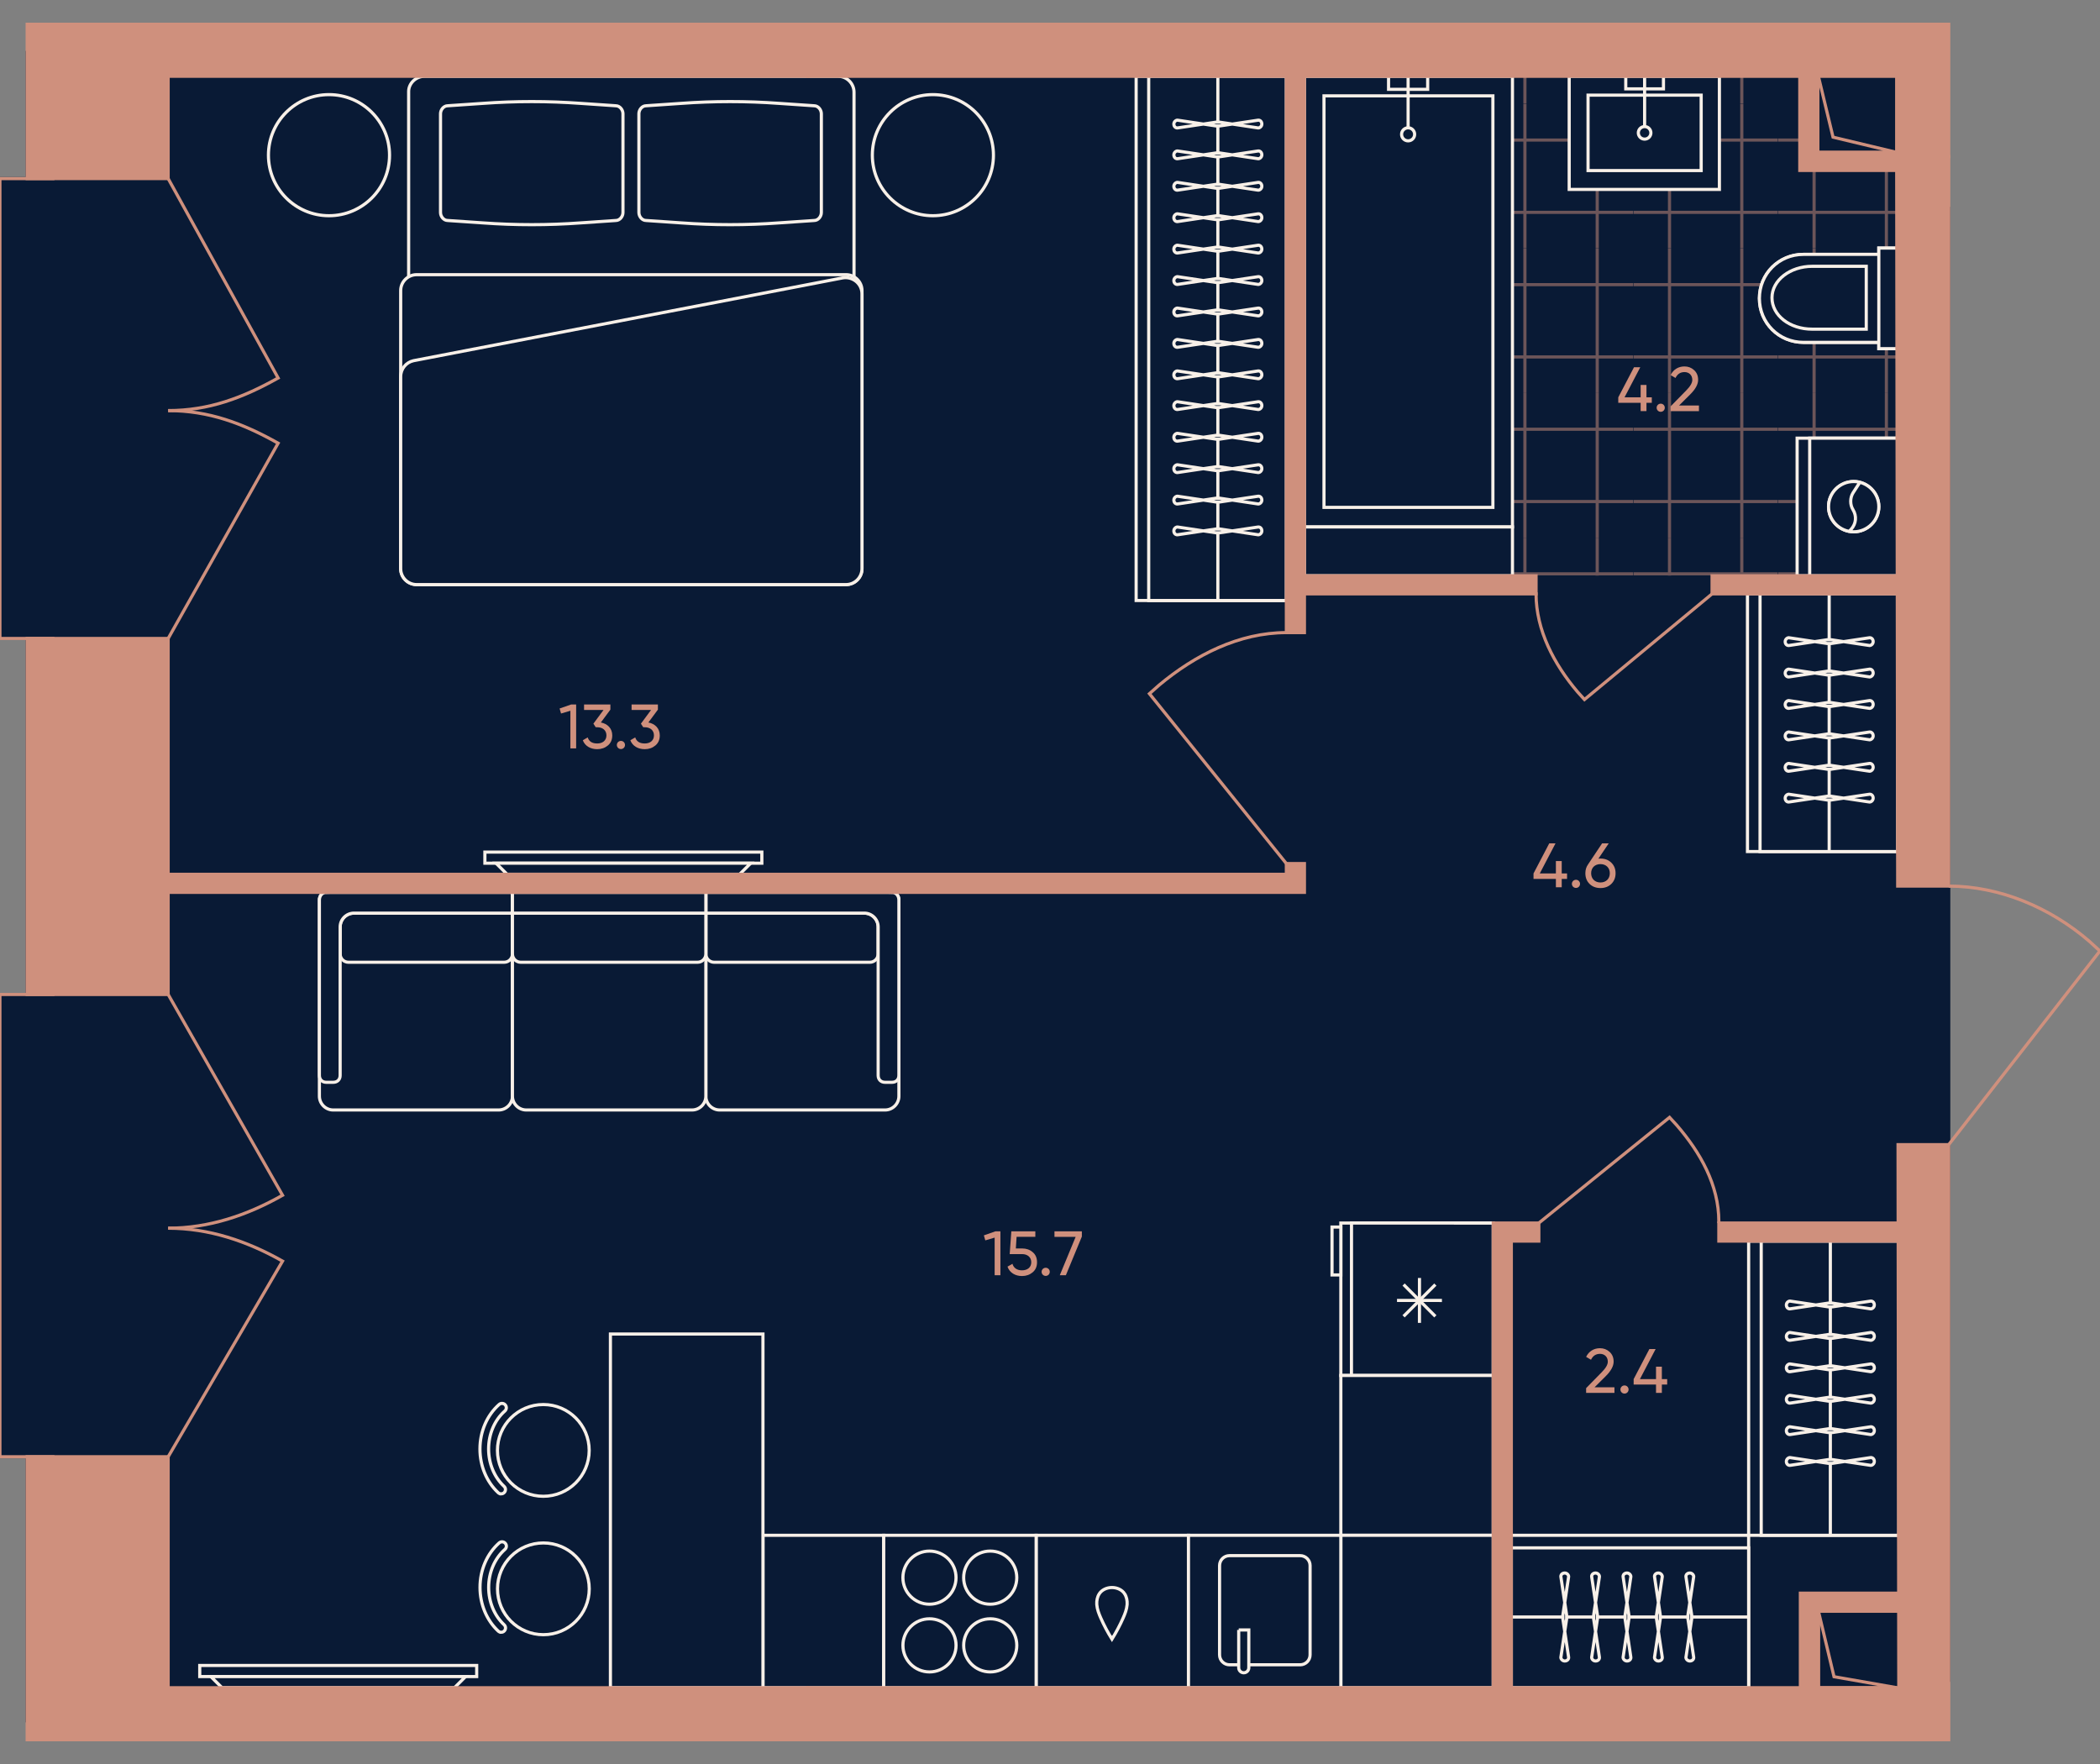 <?xml version="1.0" encoding="UTF-8"?><svg id="plan" xmlns="http://www.w3.org/2000/svg" xmlns:xlink="http://www.w3.org/1999/xlink" viewBox="0 0 500 420"><rect x="0" y="0" width="500" height="420" fill="#808080" stroke="none"/><defs><clipPath id="clippath"><polygon points="429.993 37.731 429.993 15.393 308.132 15.393 308.132 137.094 451.775 137.094 451.775 37.731 429.993 37.731" fill="none"/></clipPath><clipPath id="clippath-1"><rect x="285.619" y="128.017" width="34.425" height="34.425" fill="none"/></clipPath><clipPath id="clippath-2"><rect x="285.619" y="93.592" width="34.425" height="34.425" fill="none"/></clipPath><clipPath id="clippath-3"><rect x="285.619" y="59.166" width="34.425" height="34.425" fill="none"/></clipPath><clipPath id="clippath-4"><rect x="285.619" y="24.741" width="34.425" height="34.425" fill="none"/></clipPath><clipPath id="clippath-5"><rect x="285.619" y="-9.684" width="34.425" height="34.425" fill="none"/></clipPath><clipPath id="clippath-6"><rect x="320.045" y="128.017" width="34.425" height="34.425" fill="none"/></clipPath><clipPath id="clippath-7"><rect x="320.045" y="93.592" width="34.425" height="34.425" fill="none"/></clipPath><clipPath id="clippath-8"><rect x="320.045" y="59.166" width="34.425" height="34.425" fill="none"/></clipPath><clipPath id="clippath-9"><rect x="320.045" y="24.741" width="34.425" height="34.425" fill="none"/></clipPath><clipPath id="clippath-10"><rect x="320.045" y="-9.684" width="34.425" height="34.425" fill="none"/></clipPath><clipPath id="clippath-11"><rect x="354.47" y="128.017" width="34.425" height="34.425" fill="none"/></clipPath><clipPath id="clippath-12"><rect x="354.47" y="93.592" width="34.425" height="34.425" fill="none"/></clipPath><clipPath id="clippath-13"><rect x="354.47" y="59.166" width="34.425" height="34.425" fill="none"/></clipPath><clipPath id="clippath-14"><rect x="354.47" y="24.741" width="34.425" height="34.425" fill="none"/></clipPath><clipPath id="clippath-15"><rect x="354.47" y="-9.684" width="34.425" height="34.425" fill="none"/></clipPath><clipPath id="clippath-16"><rect x="388.895" y="128.017" width="34.425" height="34.425" fill="none"/></clipPath><clipPath id="clippath-17"><rect x="388.895" y="93.592" width="34.425" height="34.425" fill="none"/></clipPath><clipPath id="clippath-18"><rect x="388.895" y="59.166" width="34.425" height="34.425" fill="none"/></clipPath><clipPath id="clippath-19"><rect x="388.895" y="24.741" width="34.425" height="34.425" fill="none"/></clipPath><clipPath id="clippath-20"><rect x="388.895" y="-9.684" width="34.425" height="34.425" fill="none"/></clipPath><clipPath id="clippath-21"><rect x="423.321" y="128.017" width="34.425" height="34.425" fill="none"/></clipPath><clipPath id="clippath-22"><rect x="423.321" y="93.592" width="34.425" height="34.425" fill="none"/></clipPath><clipPath id="clippath-23"><rect x="423.321" y="59.166" width="34.425" height="34.425" fill="none"/></clipPath><clipPath id="clippath-24"><rect x="423.321" y="24.741" width="34.425" height="34.425" fill="none"/></clipPath><clipPath id="clippath-25"><rect x="423.321" y="-9.684" width="34.425" height="34.425" fill="none"/></clipPath></defs><g id="Floor"><rect x="455.329" y="401.138" width="3.61" height="8.571" fill="#091a35" stroke="#091a35" stroke-miterlimit="10" stroke-width=".75"/><rect x="453.715" y="12.49" width="5.223" height="36.06" fill="#091a35" stroke="#091a35" stroke-miterlimit="10" stroke-width=".75"/><polygon points="452.639 49.626 452.639 12.49 6.471 12.49 6.471 42.524 -.022 42.524 -.022 152.017 6.471 152.017 6.471 236.779 .049 236.779 -.022 236.779 -.022 346.846 .049 346.846 6.471 346.846 6.471 409.709 454.253 409.709 454.253 400.062 463.985 400.062 463.985 49.626 452.639 49.626" fill="#091a35" stroke="#091a35" stroke-miterlimit="10" stroke-width=".75"/><g id="Wet_Floor"><g clip-path="url(#clippath)"><g clip-path="url(#clippath-1)"><g opacity=".5"><line x1="285.619" y1="153.837" x2="320.044" y2="153.837" fill="none" stroke="#cf907d" stroke-width=".75"/><line x1="320.044" y1="136.624" x2="285.619" y2="136.624" fill="none" stroke="#cf907d" stroke-width=".75"/><line x1="311.438" y1="162.443" x2="311.438" y2="128.017" fill="none" stroke="#cf907d" stroke-width=".75"/><line x1="294.225" y1="128.017" x2="294.225" y2="162.443" fill="none" stroke="#cf907d" stroke-width=".75"/></g></g><g clip-path="url(#clippath-2)"><g opacity=".5"><line x1="285.619" y1="119.411" x2="320.044" y2="119.411" fill="none" stroke="#cf907d" stroke-width=".75"/><line x1="320.044" y1="102.198" x2="285.619" y2="102.198" fill="none" stroke="#cf907d" stroke-width=".75"/><line x1="311.438" y1="128.017" x2="311.438" y2="93.592" fill="none" stroke="#cf907d" stroke-width=".75"/><line x1="294.225" y1="93.592" x2="294.225" y2="128.017" fill="none" stroke="#cf907d" stroke-width=".75"/></g></g><g clip-path="url(#clippath-3)"><g opacity=".5"><line x1="285.619" y1="84.986" x2="320.044" y2="84.986" fill="none" stroke="#cf907d" stroke-width=".75"/><line x1="320.044" y1="67.773" x2="285.619" y2="67.773" fill="none" stroke="#cf907d" stroke-width=".75"/><line x1="311.438" y1="93.592" x2="311.438" y2="59.167" fill="none" stroke="#cf907d" stroke-width=".75"/><line x1="294.225" y1="59.167" x2="294.225" y2="93.592" fill="none" stroke="#cf907d" stroke-width=".75"/></g></g><g clip-path="url(#clippath-4)"><g opacity=".5"><line x1="285.619" y1="50.56" x2="320.044" y2="50.56" fill="none" stroke="#cf907d" stroke-width=".75"/><line x1="320.044" y1="33.347" x2="285.619" y2="33.347" fill="none" stroke="#cf907d" stroke-width=".75"/><line x1="311.438" y1="59.167" x2="311.438" y2="24.741" fill="none" stroke="#cf907d" stroke-width=".75"/><line x1="294.225" y1="24.741" x2="294.225" y2="59.167" fill="none" stroke="#cf907d" stroke-width=".75"/></g></g><g clip-path="url(#clippath-5)"><g opacity=".5"><line x1="285.619" y1="16.135" x2="320.044" y2="16.135" fill="none" stroke="#cf907d" stroke-width=".75"/><line x1="311.438" y1="24.741" x2="311.438" y2="-9.684" fill="none" stroke="#cf907d" stroke-width=".75"/><line x1="294.225" y1="-9.684" x2="294.225" y2="24.741" fill="none" stroke="#cf907d" stroke-width=".75"/></g></g><g clip-path="url(#clippath-6)"><g opacity=".5"><line x1="320.044" y1="153.837" x2="354.47" y2="153.837" fill="none" stroke="#cf907d" stroke-width=".75"/><line x1="354.47" y1="136.624" x2="320.044" y2="136.624" fill="none" stroke="#cf907d" stroke-width=".75"/><line x1="345.863" y1="162.443" x2="345.863" y2="128.017" fill="none" stroke="#cf907d" stroke-width=".75"/><line x1="328.651" y1="128.017" x2="328.651" y2="162.443" fill="none" stroke="#cf907d" stroke-width=".75"/></g></g><g clip-path="url(#clippath-7)"><g opacity=".5"><line x1="320.044" y1="119.411" x2="354.47" y2="119.411" fill="none" stroke="#cf907d" stroke-width=".75"/><line x1="354.47" y1="102.198" x2="320.044" y2="102.198" fill="none" stroke="#cf907d" stroke-width=".75"/><line x1="345.863" y1="128.017" x2="345.863" y2="93.592" fill="none" stroke="#cf907d" stroke-width=".75"/><line x1="328.651" y1="93.592" x2="328.651" y2="128.017" fill="none" stroke="#cf907d" stroke-width=".75"/></g></g><g clip-path="url(#clippath-8)"><g opacity=".5"><line x1="320.044" y1="84.986" x2="354.47" y2="84.986" fill="none" stroke="#cf907d" stroke-width=".75"/><line x1="354.47" y1="67.773" x2="320.044" y2="67.773" fill="none" stroke="#cf907d" stroke-width=".75"/><line x1="345.863" y1="93.592" x2="345.863" y2="59.167" fill="none" stroke="#cf907d" stroke-width=".75"/><line x1="328.651" y1="59.167" x2="328.651" y2="93.592" fill="none" stroke="#cf907d" stroke-width=".75"/></g></g><g clip-path="url(#clippath-9)"><g opacity=".5"><line x1="320.044" y1="50.56" x2="354.47" y2="50.56" fill="none" stroke="#cf907d" stroke-width=".75"/><line x1="354.47" y1="33.347" x2="320.044" y2="33.347" fill="none" stroke="#cf907d" stroke-width=".75"/><line x1="345.863" y1="59.167" x2="345.863" y2="24.741" fill="none" stroke="#cf907d" stroke-width=".75"/><line x1="328.651" y1="24.741" x2="328.651" y2="59.167" fill="none" stroke="#cf907d" stroke-width=".75"/></g></g><g clip-path="url(#clippath-10)"><g opacity=".5"><line x1="320.044" y1="16.135" x2="354.47" y2="16.135" fill="none" stroke="#cf907d" stroke-width=".75"/><line x1="345.863" y1="24.741" x2="345.863" y2="-9.684" fill="none" stroke="#cf907d" stroke-width=".75"/><line x1="328.651" y1="-9.684" x2="328.651" y2="24.741" fill="none" stroke="#cf907d" stroke-width=".75"/></g></g><g clip-path="url(#clippath-11)"><g opacity=".5"><line x1="354.47" y1="153.837" x2="388.895" y2="153.837" fill="none" stroke="#cf907d" stroke-width=".75"/><line x1="388.895" y1="136.624" x2="354.47" y2="136.624" fill="none" stroke="#cf907d" stroke-width=".75"/><line x1="380.289" y1="162.443" x2="380.289" y2="128.017" fill="none" stroke="#cf907d" stroke-width=".75"/><line x1="363.076" y1="128.017" x2="363.076" y2="162.443" fill="none" stroke="#cf907d" stroke-width=".75"/></g></g><g clip-path="url(#clippath-12)"><g opacity=".5"><line x1="354.47" y1="119.411" x2="388.895" y2="119.411" fill="none" stroke="#cf907d" stroke-width=".75"/><line x1="388.895" y1="102.198" x2="354.47" y2="102.198" fill="none" stroke="#cf907d" stroke-width=".75"/><line x1="380.289" y1="128.017" x2="380.289" y2="93.592" fill="none" stroke="#cf907d" stroke-width=".75"/><line x1="363.076" y1="93.592" x2="363.076" y2="128.017" fill="none" stroke="#cf907d" stroke-width=".75"/></g></g><g clip-path="url(#clippath-13)"><g opacity=".5"><line x1="354.47" y1="84.986" x2="388.895" y2="84.986" fill="none" stroke="#cf907d" stroke-width=".75"/><line x1="388.895" y1="67.773" x2="354.47" y2="67.773" fill="none" stroke="#cf907d" stroke-width=".75"/><line x1="380.289" y1="93.592" x2="380.289" y2="59.167" fill="none" stroke="#cf907d" stroke-width=".75"/><line x1="363.076" y1="59.167" x2="363.076" y2="93.592" fill="none" stroke="#cf907d" stroke-width=".75"/></g></g><g clip-path="url(#clippath-14)"><g opacity=".5"><line x1="354.47" y1="50.56" x2="388.895" y2="50.56" fill="none" stroke="#cf907d" stroke-width=".75"/><line x1="388.895" y1="33.347" x2="354.47" y2="33.347" fill="none" stroke="#cf907d" stroke-width=".75"/><line x1="380.289" y1="59.167" x2="380.289" y2="24.741" fill="none" stroke="#cf907d" stroke-width=".75"/><line x1="363.076" y1="24.741" x2="363.076" y2="59.167" fill="none" stroke="#cf907d" stroke-width=".75"/></g></g><g clip-path="url(#clippath-15)"><g opacity=".5"><line x1="354.47" y1="16.135" x2="388.895" y2="16.135" fill="none" stroke="#cf907d" stroke-width=".75"/><line x1="380.289" y1="24.741" x2="380.289" y2="-9.684" fill="none" stroke="#cf907d" stroke-width=".75"/><line x1="363.076" y1="-9.684" x2="363.076" y2="24.741" fill="none" stroke="#cf907d" stroke-width=".75"/></g></g><g clip-path="url(#clippath-16)"><g opacity=".5"><line x1="388.895" y1="153.837" x2="423.321" y2="153.837" fill="none" stroke="#cf907d" stroke-width=".75"/><line x1="423.321" y1="136.624" x2="388.895" y2="136.624" fill="none" stroke="#cf907d" stroke-width=".75"/><line x1="414.714" y1="162.443" x2="414.714" y2="128.017" fill="none" stroke="#cf907d" stroke-width=".75"/><line x1="397.502" y1="128.017" x2="397.502" y2="162.443" fill="none" stroke="#cf907d" stroke-width=".75"/></g></g><g clip-path="url(#clippath-17)"><g opacity=".5"><line x1="388.895" y1="119.411" x2="423.321" y2="119.411" fill="none" stroke="#cf907d" stroke-width=".75"/><line x1="423.321" y1="102.198" x2="388.895" y2="102.198" fill="none" stroke="#cf907d" stroke-width=".75"/><line x1="414.714" y1="128.017" x2="414.714" y2="93.592" fill="none" stroke="#cf907d" stroke-width=".75"/><line x1="397.502" y1="93.592" x2="397.502" y2="128.017" fill="none" stroke="#cf907d" stroke-width=".75"/></g></g><g clip-path="url(#clippath-18)"><g opacity=".5"><line x1="388.895" y1="84.986" x2="423.321" y2="84.986" fill="none" stroke="#cf907d" stroke-width=".75"/><line x1="423.321" y1="67.773" x2="388.895" y2="67.773" fill="none" stroke="#cf907d" stroke-width=".75"/><line x1="414.714" y1="93.592" x2="414.714" y2="59.167" fill="none" stroke="#cf907d" stroke-width=".75"/><line x1="397.502" y1="59.167" x2="397.502" y2="93.592" fill="none" stroke="#cf907d" stroke-width=".75"/></g></g><g clip-path="url(#clippath-19)"><g opacity=".5"><line x1="388.895" y1="50.56" x2="423.321" y2="50.56" fill="none" stroke="#cf907d" stroke-width=".75"/><line x1="423.321" y1="33.347" x2="388.895" y2="33.347" fill="none" stroke="#cf907d" stroke-width=".75"/><line x1="414.714" y1="59.167" x2="414.714" y2="24.741" fill="none" stroke="#cf907d" stroke-width=".75"/><line x1="397.502" y1="24.741" x2="397.502" y2="59.167" fill="none" stroke="#cf907d" stroke-width=".75"/></g></g><g clip-path="url(#clippath-20)"><g opacity=".5"><line x1="388.895" y1="16.135" x2="423.321" y2="16.135" fill="none" stroke="#cf907d" stroke-width=".75"/><line x1="414.714" y1="24.741" x2="414.714" y2="-9.684" fill="none" stroke="#cf907d" stroke-width=".75"/><line x1="397.502" y1="-9.684" x2="397.502" y2="24.741" fill="none" stroke="#cf907d" stroke-width=".75"/></g></g><g clip-path="url(#clippath-21)"><g opacity=".5"><line x1="423.321" y1="153.837" x2="457.746" y2="153.837" fill="none" stroke="#cf907d" stroke-width=".75"/><line x1="457.746" y1="136.624" x2="423.321" y2="136.624" fill="none" stroke="#cf907d" stroke-width=".75"/><line x1="449.14" y1="162.443" x2="449.14" y2="128.017" fill="none" stroke="#cf907d" stroke-width=".75"/><line x1="431.927" y1="128.017" x2="431.927" y2="162.443" fill="none" stroke="#cf907d" stroke-width=".75"/></g></g><g clip-path="url(#clippath-22)"><g opacity=".5"><line x1="423.321" y1="119.411" x2="457.746" y2="119.411" fill="none" stroke="#cf907d" stroke-width=".75"/><line x1="457.746" y1="102.198" x2="423.321" y2="102.198" fill="none" stroke="#cf907d" stroke-width=".75"/><line x1="449.14" y1="128.017" x2="449.14" y2="93.592" fill="none" stroke="#cf907d" stroke-width=".75"/><line x1="431.927" y1="93.592" x2="431.927" y2="128.017" fill="none" stroke="#cf907d" stroke-width=".75"/></g></g><g clip-path="url(#clippath-23)"><g opacity=".5"><line x1="423.321" y1="84.986" x2="457.746" y2="84.986" fill="none" stroke="#cf907d" stroke-width=".75"/><line x1="457.746" y1="67.773" x2="423.321" y2="67.773" fill="none" stroke="#cf907d" stroke-width=".75"/><line x1="449.14" y1="93.592" x2="449.14" y2="59.167" fill="none" stroke="#cf907d" stroke-width=".75"/><line x1="431.927" y1="59.167" x2="431.927" y2="93.592" fill="none" stroke="#cf907d" stroke-width=".75"/></g></g><g clip-path="url(#clippath-24)"><g opacity=".5"><line x1="423.321" y1="50.56" x2="457.746" y2="50.56" fill="none" stroke="#cf907d" stroke-width=".75"/><line x1="457.746" y1="33.347" x2="423.321" y2="33.347" fill="none" stroke="#cf907d" stroke-width=".75"/><line x1="449.14" y1="59.167" x2="449.14" y2="24.741" fill="none" stroke="#cf907d" stroke-width=".75"/><line x1="431.927" y1="24.741" x2="431.927" y2="59.167" fill="none" stroke="#cf907d" stroke-width=".75"/></g></g><g clip-path="url(#clippath-25)"><g opacity=".5"><line x1="423.321" y1="16.135" x2="457.746" y2="16.135" fill="none" stroke="#cf907d" stroke-width=".75"/><line x1="449.14" y1="24.741" x2="449.14" y2="-9.684" fill="none" stroke="#cf907d" stroke-width=".75"/><line x1="431.927" y1="-9.684" x2="431.927" y2="24.741" fill="none" stroke="#cf907d" stroke-width=".75"/></g></g></g></g></g><g id="Furniture"><g id="Bathroom"><g id="WC"><g id="WC_2"><path d="m447.34,60.564v22.446h4.489v-23.942h-4.489v1.496Z" fill="#091a35" stroke="#f8f0e8" stroke-width=".75"/><path d="m429.383,60.564c-5.836,0-10.475,4.639-10.475,10.475s4.639,10.475,10.475,10.475h17.957v-20.95h-17.957Z" fill="#091a35" stroke="#f8f0e8" stroke-width=".75"/><path d="m447.34,60.564v20.95m0-20.95h-17.957c-5.836,0-10.475,4.639-10.475,10.475s4.639,10.475,10.475,10.475h17.957m0-20.95v-1.496h4.489v23.942h-4.489v-1.496" fill="#091a35" stroke="#f8f0e8" stroke-width=".75"/></g><path id="WC_3" d="m431.478,63.407c-5.237,0-9.577,3.292-9.577,7.482s4.19,7.482,9.577,7.482h12.869v-14.964h-12.869Z" fill="#091a35" stroke="#f8f0e8" stroke-width=".75"/></g><g id="Sinc"><rect id="Rectangle_105_2" x="373.617" y="18.164" width="35.764" height="26.935" fill="#091a35" stroke="#f8f0e8" stroke-width=".75"/><rect id="Rectangle_106_3" x="378.106" y="22.653" width="26.935" height="17.957" fill="#091a35" stroke="#f8f0e8" stroke-width=".75"/><g id="Tap_2"><rect id="Rectangle_106_4" x="387.085" y="18.164" width="8.978" height="2.993" fill="#091a35" stroke="#f8f0e8" stroke-width=".75"/><circle id="Ellipse_108_2" cx="391.574" cy="31.632" r="1.496" fill="#091a35" stroke="#f8f0e8" stroke-width=".75"/><path id="Vector_19_2" d="m391.574,30.135v-11.971" fill="#091a35" stroke="#f8f0e8" stroke-width=".75"/></g></g><g id="WM"><rect id="Rectangle_105_4" x="427.887" y="104.323" width="23.942" height="32.771" fill="#091a35" stroke="#f8f0e8" stroke-width=".75"/><rect id="Rectangle_106_8" x="430.88" y="104.323" width="20.95" height="32.771" fill="#091a35" stroke="#f8f0e8" stroke-width=".75"/><g id="Vector_3"><path d="m435.369,120.633c0-3.292,2.693-5.986,5.986-5.986s5.986,2.693,5.986,5.986-2.693,5.986-5.986,5.986-5.986-2.693-5.986-5.986Z" fill="#091a35" stroke="#f8f0e8" stroke-width=".75"/><path d="m442.851,114.797l-1.646,2.544c-.748,1.197-.748,2.843,0,4.04.898,1.496.748,3.292-.449,4.639l-.497.497m-4.89-5.884c0-3.292,2.693-5.986,5.986-5.986s5.986,2.693,5.986,5.986-2.693,5.986-5.986,5.986-5.986-2.693-5.986-5.986Z" fill="#091a35" stroke="#f8f0e8" stroke-width=".75"/></g></g><g id="Bath"><rect id="Rectangle_105_3" x="310.578" y="18.164" width="49.531" height="107.299" fill="#091a35" stroke="#f8f0e8" stroke-width=".75"/><rect id="Rectangle_105_3-2" x="310.58" y="125.463" width="49.531" height="11.63" fill="#091a35" stroke="#f8f0e8" stroke-width=".75"/><rect id="Rectangle_106_5" x="315.236" y="22.822" width="40.215" height="97.983" fill="#091a35" stroke="#f8f0e8" stroke-width=".75"/><g id="Tap_3"><rect id="Rectangle_106_6" x="330.607" y="18.164" width="9.316" height="3.105" fill="#091a35" stroke="#f8f0e8" stroke-width=".75"/><circle id="Ellipse_108_3" cx="335.265" cy="31.983" r="1.553" fill="#091a35" stroke="#f8f0e8" stroke-width=".75"/><path id="Vector_19_3" d="m335.265,30.43v-12.266" fill="#091a35" stroke="#f8f0e8" stroke-width=".75"/></g></g></g><g id="Kitchen"><g id="Kitchen-2"><g id="Fridge"><polygon points="355.525 327.492 319.248 327.492 319.248 291.197 355.536 291.208 355.525 327.492" fill="#091a35" stroke="#f8f0e8" stroke-width=".75"/><rect x="317.147" y="292.154" width="2.1" height="11.402" fill="#091a35" stroke="#f8f0e8" stroke-width=".75"/><polygon points="355.525 327.492 321.775 327.492 321.786 291.198 355.536 291.208 355.525 327.492" fill="#091a35" stroke="#f8f0e8" stroke-width=".75"/><g><line x1="337.971" y1="304.279" x2="337.966" y2="314.979" fill="#091a35" stroke="#f8f0e8" stroke-width=".75"/><line x1="332.619" y1="309.626" x2="343.318" y2="309.632" fill="#091a35" stroke="#f8f0e8" stroke-width=".75"/><line x1="334.184" y1="313.41" x2="341.753" y2="305.848" fill="#091a35" stroke="#f8f0e8" stroke-width=".75"/><line x1="341.75" y1="313.414" x2="334.188" y2="305.844" fill="#091a35" stroke="#f8f0e8" stroke-width=".75"/></g></g><rect x="318.363" y="328.377" width="38.055" height="36.286" transform="translate(683.91 9.129) rotate(90)" fill="#091a35" stroke="#f8f0e8" stroke-width=".75"/><rect x="319.246" y="365.549" width="36.288" height="36.286" transform="translate(721.082 46.301) rotate(90)" fill="#091a35" stroke="#f8f0e8" stroke-width=".75"/><rect x="177.889" y="369.315" width="36.288" height="28.753" transform="translate(579.725 187.659) rotate(90)" fill="#091a35" stroke="#f8f0e8" stroke-width=".75"/><g id="bar_counter"><g><circle cx="129.361" cy="345.336" r="10.921" fill="#091a35" stroke="#f8f0e8" stroke-width=".75"/><path d="m119.317,355.679c-.252,0-.505-.092-.703-.278-2.757-2.57-4.339-6.359-4.341-10.391-.002-4.162,1.662-8.028,4.562-10.606.427-.379,1.077-.341,1.456.086.379.427.339,1.077-.086,1.456-2.462,2.186-3.872,5.49-3.87,9.064.001,3.463,1.344,6.702,3.684,8.886.417.388.439,1.041.051,1.456-.203.217-.477.328-.753.329Z" fill="#091a35" stroke="#f8f0e8" stroke-width=".75"/></g><g><circle cx="129.374" cy="378.29" r="10.921" fill="#091a35" stroke="#f8f0e8" stroke-width=".75"/><path d="m119.331,388.634c-.252,0-.505-.092-.703-.278-2.757-2.57-4.339-6.359-4.341-10.391-.002-4.162,1.662-8.028,4.562-10.606.427-.379,1.077-.341,1.456.086s.339,1.077-.086,1.456c-2.462,2.186-3.872,5.49-3.87,9.064.001,3.463,1.344,6.702,3.684,8.886.417.388.439,1.041.051,1.456-.203.217-.477.328-.753.329Z" fill="#091a35" stroke="#f8f0e8" stroke-width=".75"/></g><rect x="145.337" y="317.625" width="36.319" height="84.21" fill="#091a35" stroke="#f8f0e8" stroke-width=".75"/></g><g id="Dishwasher"><rect x="246.69" y="365.556" width="36.288" height="36.271" transform="translate(648.526 118.858) rotate(90)" fill="#091a35" stroke="#f8f0e8" stroke-width=".75"/><path d="m267.771,379.475c-.613-.951-1.76-1.455-2.886-1.492h-.269c-1.126.038-2.274.542-2.886,1.494-.468.727-.642,1.625-.594,2.481.002.04.005.081.008.121.087,1.103.5,2.157.949,3.17.762,1.72,1.644,3.388,2.637,4.986.008-.013.015-.028.022-.042.008.014.014.029.022.042.992-1.599,1.873-3.266,2.635-4.987.449-1.014.861-2.068.948-3.171.003-.04.006-.081.008-.121.048-.855-.126-1.753-.595-2.48Z" fill="#091a35" stroke="#f8f0e8" stroke-width=".75"/></g><g id="Sink"><rect x="282.969" y="365.547" width="36.278" height="36.288" fill="#091a35" stroke="#f8f0e8" stroke-width=".75"/><g><path d="m297.334,396.377l12.228.001c1.305,0,2.362-1.058,2.362-2.362l.001-21.262c0-1.305-1.058-2.363-2.362-2.363l-16.827-.001c-1.305,0-2.363,1.058-2.363,2.362l-.001,21.262c0,1.305,1.058,2.363,2.362,2.363h2.196" fill="#091a35" stroke="#f8f0e8" stroke-width=".75"/><path d="m294.932,388.084l-.001,8.992c0,.664.538,1.202,1.201,1.202.664,0,1.202-.538,1.202-1.201l.001-8.992h-2.403Z" fill="#091a35" stroke="#f8f0e8" stroke-width=".75"/></g></g><g id="Oven"><rect x="210.41" y="365.547" width="36.288" height="36.289" transform="translate(612.246 155.137) rotate(90)" fill="#091a35" stroke="#f8f0e8" stroke-width=".75"/><g><path d="m221.305,381.955c3.493-.001,6.324-2.833,6.323-6.326-.001-3.493-2.833-6.324-6.326-6.323-3.493.001-6.324,2.833-6.323,6.326.001,3.493,2.833,6.324,6.326,6.323Z" fill="#091a35" stroke="#f8f0e8" stroke-width=".75"/><path d="m221.306,385.43c-3.493.001-6.324,2.833-6.323,6.326.001,3.493,2.833,6.324,6.326,6.323,3.493-.001,6.324-2.833,6.323-6.326s-2.833-6.324-6.326-6.323Z" fill="#091a35" stroke="#f8f0e8" stroke-width=".75"/><path d="m235.768,381.952c3.493-.001,6.324-2.833,6.323-6.326-.001-3.493-2.833-6.324-6.326-6.323-3.493.001-6.324,2.833-6.323,6.326.001,3.493,2.833,6.324,6.326,6.323Z" fill="#091a35" stroke="#f8f0e8" stroke-width=".75"/><path d="m235.768,385.427c-3.493.001-6.324,2.833-6.323,6.326.001,3.493,2.833,6.324,6.326,6.323s6.324-2.833,6.323-6.326-2.833-6.324-6.326-6.323Z" fill="#091a35" stroke="#f8f0e8" stroke-width=".75"/></g></g></g></g><g id="Sofa"><g id="TV_2"><rect id="Rectangle_116_2" x="115.45" y="202.879" width="65.942" height="2.643" fill="#091a35" stroke="#f8f0e8" stroke-width=".75"/><path id="Rectangle_117_2" d="m178.748,205.522h-60.656l2.643,2.643h55.37l2.643-2.643Z" fill="#091a35" stroke="#f8f0e8" stroke-width=".75"/></g><g id="TV_2-2"><rect id="Rectangle_116_2-2" x="47.557" y="396.538" width="65.942" height="2.643" fill="#091a35" stroke="#f8f0e8" stroke-width=".75"/><path id="Rectangle_117_2-2" d="m110.856,399.181h-60.656l2.643,2.643h55.37l2.643-2.643Z" fill="#091a35" stroke="#f8f0e8" stroke-width=".75"/></g><g id="Sofa-2"><g id="Sofa-3"><path d="m76.046,214.281v1.648s0,40.117,0,40.117v4.942c0,1.812,1.483,3.295,3.295,3.295h39.376c1.812,0,3.295-1.483,3.295-3.295v-31.879s0-11.697,0-11.697v-1.483s0-3.46,0-3.46h-44.318c-.988,0-1.647.824-1.647,1.812Z" fill="#091a35" fill-rule="evenodd" stroke="#f8f0e8" stroke-width=".75"/><path id="Rectangle_113" d="m84.283,217.411h37.728v9.721c0,1.092-.885,1.976-1.976,1.976h-37.07c-1.092,0-1.976-.885-1.976-1.976v-6.426c0-1.82,1.475-3.295,3.295-3.295Z" fill="#091a35" stroke="#f8f0e8" stroke-width=".75"/><g id="Union"><path d="m77.693,212.469c-.989,0-1.647.824-1.647,1.812v1.647s0,40.117,0,40.117c0,.989.659,1.647,1.647,1.647h1.647c.989,0,1.647-.659,1.647-1.647v-35.339c0-1.812,1.483-3.295,3.295-3.295h37.728s0-4.942,0-4.942h-44.318Z" fill="#091a35" fill-rule="evenodd" stroke="#f8f0e8" stroke-width=".75"/></g><path d="m214.025,214.281v1.648s0,40.117,0,40.117v4.942c0,1.812-1.483,3.295-3.295,3.295h-39.376c-1.812,0-3.295-1.483-3.295-3.295v-31.879s0-11.697,0-11.697v-1.483s0-3.46,0-3.46h44.318c.988,0,1.647.824,1.647,1.812Z" fill="#091a35" fill-rule="evenodd" stroke="#f8f0e8" stroke-width=".75"/><path id="Rectangle_113-2" d="m205.787,217.411h-37.728s0,9.721,0,9.721c0,1.092.885,1.976,1.976,1.976h37.07c1.092,0,1.976-.885,1.976-1.976v-6.426c0-1.82-1.475-3.295-3.295-3.295Z" fill="#091a35" stroke="#f8f0e8" stroke-width=".75"/><g id="Union-2"><path d="m212.377,212.469c.989,0,1.647.824,1.647,1.812v1.647s0,40.117,0,40.117c0,.989-.659,1.647-1.647,1.647h-1.647c-.989,0-1.647-.659-1.647-1.647v-35.339c0-1.812-1.483-3.295-3.295-3.295h-37.728v-4.942h44.318Z" fill="#091a35" fill-rule="evenodd" stroke="#f8f0e8" stroke-width=".75"/></g><path id="Rectangle_108" d="m122.011,212.633h46.048v48.355c0,1.812-1.483,3.295-3.295,3.295h-39.458c-1.812,0-3.295-1.483-3.295-3.295v-48.355Z" fill="#091a35" stroke="#f8f0e8" stroke-width=".75"/><path id="Rectangle_112" d="m122.011,217.411h45.966c.045,0,.082-.045.082,0v9.721c0,1.092-.885,1.976-1.976,1.976h-42.095c-1.092,0-1.976-.885-1.976-1.976v-9.721Z" fill="#091a35" stroke="#f8f0e8" stroke-width=".75"/><rect x="142.564" y="191.916" width="4.943" height="46.048" transform="translate(-69.905 359.975) rotate(-90)" fill="#091a35" stroke="#f8f0e8" stroke-width=".75"/></g></g><g id="Wardrobe"><rect id="Rectangle_116_4" x="270.511" y="18.164" width="35.764" height="124.813" fill="#091a35" stroke="#f8f0e8" stroke-width=".75"/><rect id="Rectangle_117_3" x="273.503" y="18.164" width="32.771" height="124.813" fill="#091a35" stroke="#f8f0e8" stroke-width=".75"/><path id="Vector_25" d="m289.964,18.164v124.813" fill="#091a35" stroke="#f8f0e8" stroke-width=".75"/><g id="Vector_4"><path d="m299.391,28.639c.599-.15,1.048.299,1.048.898s-.599,1.048-1.048.898l-8.978-1.347h-.898l-8.978,1.347c-.599.15-1.048-.299-1.048-.898s.599-1.048,1.048-.898l8.978,1.347h.898l8.978-1.347Z" fill="#091a35" stroke="#f8f0e8" stroke-width=".75"/><path d="m299.391,35.971c.599-.15,1.048.299,1.048.898s-.599,1.048-1.048.898l-8.978-1.347h-.898l-8.978,1.347c-.599.15-1.048-.299-1.048-.898s.599-1.048,1.048-.898l8.978,1.347h.898l8.978-1.347Z" fill="#091a35" stroke="#f8f0e8" stroke-width=".75"/><path d="m299.391,43.453c.599-.15,1.048.299,1.048.898s-.599,1.048-1.048.898l-8.978-1.347h-.898l-8.978,1.347c-.599.15-1.048-.299-1.048-.898s.599-1.048,1.048-.898l8.978,1.347h.898l8.978-1.347Z" fill="#091a35" stroke="#f8f0e8" stroke-width=".75"/><path d="m299.391,50.935c.599-.15,1.048.299,1.048.898s-.599,1.048-1.048.898l-8.978-1.347h-.898l-8.978,1.347c-.599.15-1.048-.299-1.048-.898s.599-1.048,1.048-.898l8.978,1.347h.898l8.978-1.347Z" fill="#091a35" stroke="#f8f0e8" stroke-width=".75"/><path d="m299.391,58.417c.599-.15,1.048.299,1.048.898s-.599,1.048-1.048.898l-8.978-1.347h-.898l-8.978,1.347c-.599.15-1.048-.299-1.048-.898s.599-1.048,1.048-.898l8.978,1.347h.898l8.978-1.347Z" fill="#091a35" stroke="#f8f0e8" stroke-width=".75"/><path d="m299.391,65.899c.599-.15,1.048.299,1.048.898s-.599,1.048-1.048.898l-8.978-1.347h-.898l-8.978,1.347c-.599.15-1.048-.299-1.048-.898s.599-1.048,1.048-.898l8.978,1.347h.898l8.978-1.347Z" fill="#091a35" stroke="#f8f0e8" stroke-width=".75"/><path d="m299.391,73.381c.599-.15,1.048.299,1.048.898s-.599,1.048-1.048.898l-8.978-1.347h-.898l-8.978,1.347c-.599.15-1.048-.299-1.048-.898s.599-1.048,1.048-.898l8.978,1.347h.898l8.978-1.347Z" fill="#091a35" stroke="#f8f0e8" stroke-width=".75"/><path d="m299.391,80.863c.599-.15,1.048.299,1.048.898s-.599,1.048-1.048.898l-8.978-1.347h-.898l-8.978,1.347c-.599.15-1.048-.299-1.048-.898s.599-1.048,1.048-.898l8.978,1.347h.898l8.978-1.347Z" fill="#091a35" stroke="#f8f0e8" stroke-width=".75"/><path d="m299.391,88.345c.599-.15,1.048.299,1.048.898s-.599,1.048-1.048.898l-8.978-1.347h-.898l-8.978,1.347c-.599.15-1.048-.299-1.048-.898s.599-1.048,1.048-.898l8.978,1.347h.898l8.978-1.347Z" fill="#091a35" stroke="#f8f0e8" stroke-width=".75"/><path d="m299.391,95.677c.599-.15,1.048.299,1.048.898s-.599,1.048-1.048.898l-8.978-1.347h-.898l-8.978,1.347c-.599.15-1.048-.299-1.048-.898s.599-1.048,1.048-.898l8.978,1.347h.898l8.978-1.347Z" fill="#091a35" stroke="#f8f0e8" stroke-width=".75"/><path d="m299.391,103.208c.599-.15,1.048.299,1.048.898s-.599,1.048-1.048.898l-8.978-1.347h-.898l-8.978,1.347c-.599.15-1.048-.299-1.048-.898s.599-1.048,1.048-.898l8.978,1.347h.898l8.978-1.347Z" fill="#091a35" stroke="#f8f0e8" stroke-width=".75"/><path d="m299.391,110.69c.599-.15,1.048.299,1.048.898s-.599,1.048-1.048.898l-8.978-1.347h-.898l-8.978,1.347c-.599.15-1.048-.299-1.048-.898s.599-1.048,1.048-.898l8.978,1.347h.898l8.978-1.347Z" fill="#091a35" stroke="#f8f0e8" stroke-width=".75"/><path d="m299.391,118.172c.599-.15,1.048.299,1.048.898s-.599,1.048-1.048.898l-8.978-1.347h-.898l-8.978,1.347c-.599.15-1.048-.299-1.048-.898s.599-1.048,1.048-.898l8.978,1.347h.898l8.978-1.347Z" fill="#091a35" stroke="#f8f0e8" stroke-width=".75"/><path d="m299.391,125.504c.599-.15,1.048.299,1.048.898s-.599,1.048-1.048.898l-8.978-1.347h-.898l-8.978,1.347c-.599.15-1.048-.299-1.048-.898s.599-1.048,1.048-.898l8.978,1.347h.898l8.978-1.347Z" fill="#091a35" stroke="#f8f0e8" stroke-width=".75"/></g></g><g id="Wardrobe-2"><rect id="Rectangle_116_4-2" x="359.839" y="365.547" width="56.505" height="36.288" fill="#091a35" stroke="#f8f0e8" stroke-width=".75"/><rect id="Rectangle_117_3-2" x="359.839" y="368.54" width="56.505" height="33.296" fill="#091a35" stroke="#f8f0e8" stroke-width=".75"/><path id="Vector_25-2" d="m416.344,385h-56.505" fill="#091a35" stroke="#f8f0e8" stroke-width=".75"/><g id="Vector_4-2"><path d="m403.235,394.428c.15.599-.299,1.048-.898,1.048s-1.048-.599-.898-1.048l1.347-8.978v-.898l-1.347-8.978c-.15-.599.299-1.048.898-1.048s1.048.599.898,1.048l-1.347,8.978v.898l1.347,8.978Z" fill="#091a35" stroke="#f8f0e8" stroke-width=".75"/><path d="m395.753,394.428c.15.599-.299,1.048-.898,1.048s-1.048-.599-.898-1.048l1.347-8.978v-.898l-1.347-8.978c-.15-.599.299-1.048.898-1.048s1.048.599.898,1.048l-1.347,8.978v.898l1.347,8.978Z" fill="#091a35" stroke="#f8f0e8" stroke-width=".75"/><path d="m388.271,394.428c.15.599-.299,1.048-.898,1.048s-1.048-.599-.898-1.048l1.347-8.978v-.898l-1.347-8.978c-.15-.599.299-1.048.898-1.048s1.048.599.898,1.048l-1.347,8.978v.898l1.347,8.978Z" fill="#091a35" stroke="#f8f0e8" stroke-width=".75"/><path d="m380.789,394.428c.15.599-.299,1.048-.898,1.048s-1.048-.599-.898-1.048l1.347-8.978v-.898l-1.347-8.978c-.15-.599.299-1.048.898-1.048s1.048.599.898,1.048l-1.347,8.978v.898l1.347,8.978Z" fill="#091a35" stroke="#f8f0e8" stroke-width=".75"/><path d="m373.456,394.428c.15.599-.299,1.048-.898,1.048s-1.048-.599-.898-1.048l1.347-8.978v-.898l-1.347-8.978c-.15-.599.299-1.048.898-1.048s1.048.599.898,1.048l-1.347,8.978v.898l1.347,8.978Z" fill="#091a35" stroke="#f8f0e8" stroke-width=".75"/></g></g><g id="Wardrobe-3"><rect id="Rectangle_116_4-3" x="416.065" y="141.397" width="35.764" height="61.351" fill="#091a35" stroke="#f8f0e8" stroke-width=".75"/><rect id="Rectangle_117_3-3" x="419.058" y="141.397" width="32.771" height="61.351" fill="#091a35" stroke="#f8f0e8" stroke-width=".75"/><path id="Vector_25-3" d="m435.519,141.397v61.351" fill="#091a35" stroke="#f8f0e8" stroke-width=".75"/><g id="Vector_4-3"><path d="m444.946,151.87c.599-.15,1.048.299,1.048.898s-.599,1.048-1.048.898l-8.978-1.347h-.898l-8.978,1.347c-.599.15-1.048-.299-1.048-.898s.599-1.048,1.048-.898l8.978,1.347h.898l8.978-1.347Z" fill="#091a35" stroke="#f8f0e8" stroke-width=".75"/><path d="m444.946,159.352c.599-.15,1.048.299,1.048.898s-.599,1.048-1.048.898l-8.978-1.347h-.898l-8.978,1.347c-.599.15-1.048-.299-1.048-.898s.599-1.048,1.048-.898l8.978,1.347h.898l8.978-1.347Z" fill="#091a35" stroke="#f8f0e8" stroke-width=".75"/><path d="m444.946,166.834c.599-.15,1.048.299,1.048.898s-.599,1.048-1.048.898l-8.978-1.347h-.898l-8.978,1.347c-.599.15-1.048-.299-1.048-.898s.599-1.048,1.048-.898l8.978,1.347h.898l8.978-1.347Z" fill="#091a35" stroke="#f8f0e8" stroke-width=".75"/><path d="m444.946,174.316c.599-.15,1.048.299,1.048.898s-.599,1.048-1.048.898l-8.978-1.347h-.898l-8.978,1.347c-.599.15-1.048-.299-1.048-.898s.599-1.048,1.048-.898l8.978,1.347h.898l8.978-1.347Z" fill="#091a35" stroke="#f8f0e8" stroke-width=".75"/><path d="m444.946,181.798c.599-.15,1.048.299,1.048.898s-.599,1.048-1.048.898l-8.978-1.347h-.898l-8.978,1.347c-.599.15-1.048-.299-1.048-.898s.599-1.048,1.048-.898l8.978,1.347h.898l8.978-1.347Z" fill="#091a35" stroke="#f8f0e8" stroke-width=".75"/><path d="m444.946,189.13c.599-.15,1.048.299,1.048.898s-.599,1.048-1.048.898l-8.978-1.347h-.898l-8.978,1.347c-.599.15-1.048-.299-1.048-.898s.599-1.048,1.048-.898l8.978,1.347h.898l8.978-1.347Z" fill="#091a35" stroke="#f8f0e8" stroke-width=".75"/></g></g><g id="Wardrobe-4"><rect id="Rectangle_116_4-4" x="416.344" y="295.5" width="35.764" height="70.047" fill="#091a35" stroke="#f8f0e8" stroke-width=".75"/><rect id="Rectangle_117_3-4" x="419.337" y="295.5" width="32.771" height="70.047" fill="#091a35" stroke="#f8f0e8" stroke-width=".75"/><path id="Vector_25-4" d="m435.797,295.5v70.047" fill="#091a35" stroke="#f8f0e8" stroke-width=".75"/><g id="Vector_4-4"><path d="m445.224,309.809c.599-.15,1.048.299,1.048.898s-.599,1.048-1.048.898l-8.978-1.347h-.898l-8.978,1.347c-.599.15-1.048-.299-1.048-.898s.599-1.048,1.048-.898l8.978,1.347h.898l8.978-1.347Z" fill="#091a35" stroke="#f8f0e8" stroke-width=".75"/><path d="m445.224,317.291c.599-.15,1.048.299,1.048.898s-.599,1.048-1.048.898l-8.978-1.347h-.898l-8.978,1.347c-.599.15-1.048-.299-1.048-.898s.599-1.048,1.048-.898l8.978,1.347h.898l8.978-1.347Z" fill="#091a35" stroke="#f8f0e8" stroke-width=".75"/><path d="m445.224,324.773c.599-.15,1.048.299,1.048.898s-.599,1.048-1.048.898l-8.978-1.347h-.898l-8.978,1.347c-.599.15-1.048-.299-1.048-.898s.599-1.048,1.048-.898l8.978,1.347h.898l8.978-1.347Z" fill="#091a35" stroke="#f8f0e8" stroke-width=".75"/><path d="m445.224,332.255c.599-.15,1.048.299,1.048.898s-.599,1.048-1.048.898l-8.978-1.347h-.898l-8.978,1.347c-.599.15-1.048-.299-1.048-.898s.599-1.048,1.048-.898l8.978,1.347h.898l8.978-1.347Z" fill="#091a35" stroke="#f8f0e8" stroke-width=".75"/><path d="m445.224,339.737c.599-.15,1.048.299,1.048.898s-.599,1.048-1.048.898l-8.978-1.347h-.898l-8.978,1.347c-.599.15-1.048-.299-1.048-.898s.599-1.048,1.048-.898l8.978,1.347h.898l8.978-1.347Z" fill="#091a35" stroke="#f8f0e8" stroke-width=".75"/><path d="m445.224,347.07c.599-.15,1.048.299,1.048.898s-.599,1.048-1.048.898l-8.978-1.347h-.898l-8.978,1.347c-.599.15-1.048-.299-1.048-.898s.599-1.048,1.048-.898l8.978,1.347h.898l8.978-1.347Z" fill="#091a35" stroke="#f8f0e8" stroke-width=".75"/></g></g><g><circle id="Ellipse_112" cx="78.329" cy="36.944" r="14.417" fill="#091a35" stroke="#f8f0e8" stroke-width=".75"/><circle id="Ellipse_113" cx="222.116" cy="36.944" r="14.417" fill="#091a35" stroke="#f8f0e8" stroke-width=".75"/><g id="Bed"><path id="Rectangle_108_3" d="m101.092,18.164h98.451c2.087,0,3.794,1.707,3.794,3.794v113.437c0,2.087-1.707,3.794-3.794,3.794h-98.451c-2.087,0-3.794-1.707-3.794-3.794V21.768c0-1.897,1.707-3.604,3.794-3.604Z" fill="#091a35" stroke="#f8f0e8" stroke-width=".75"/><path id="Rectangle_112_3" d="m95.401,69.192c0-2.087,1.707-3.794,3.794-3.794h102.245c2.087,0,3.794,1.707,3.794,3.794v66.203c0,2.087-1.707,3.794-3.794,3.794h-102.245c-2.087,0-3.794-1.707-3.794-3.794v-66.203Z" fill="#091a35" stroke="#f8f0e8" stroke-width=".75"/><path id="Rectangle_111_3" d="m95.401,89.678c0-1.897,1.328-3.414,3.035-3.794l102.245-19.728c2.276-.379,4.553,1.328,4.553,3.794v65.444c0,2.087-1.707,3.794-3.794,3.794h-102.245c-2.087,0-3.794-1.707-3.794-3.794v-45.716Z" fill="#091a35" stroke="#f8f0e8" stroke-width=".75"/><path id="Rectangle_110" d="m152.119,27.08c0-.949.759-1.897,1.707-1.897l8.347-.569c7.777-.569,15.555-.569,23.332,0l8.347.569c.949,0,1.707.949,1.707,1.897v23.522c0,.949-.759,1.897-1.707,1.897l-8.347.569c-7.777.569-15.555.569-23.332,0l-8.347-.569c-.949,0-1.707-.949-1.707-1.897v-23.522Z" fill="#091a35" stroke="#f8f0e8" stroke-width=".75"/><path id="Rectangle_113_5" d="m104.886,27.08c0-.949.759-1.897,1.707-1.897l8.347-.569c7.777-.569,15.555-.569,23.332,0l8.347.569c.949,0,1.707.949,1.707,1.897v23.522c0,.949-.759,1.897-1.707,1.897l-8.347.569c-7.777.569-15.555.569-23.332,0l-8.347-.569c-.949,0-1.707-.949-1.707-1.897v-23.522Z" fill="#091a35" stroke="#f8f0e8" stroke-width=".75"/></g></g></g></g><g id="Numbers"><g><path d="m237,293.179h1.194v10.446h-1.373v-8.954l-2.224.657-.343-1.194,2.746-.955Z" fill="#cf907d"/><path d="m243.39,297.253c.985,0,1.82.298,2.492.88.686.582,1.03,1.373,1.03,2.403,0,1.015-.343,1.82-1.045,2.402-.701.582-1.537.88-2.537.88-1.597,0-2.955-.79-3.447-2.238l1.179-.671c.284,1.015,1.119,1.552,2.269,1.552,1.313,0,2.208-.716,2.208-1.925s-.91-1.94-2.179-1.94h-2.955l.388-5.417h5.715v1.298h-4.462l-.179,2.776h1.522Z" fill="#cf907d"/><path d="m248.004,302.819c0-.538.433-.97.97-.97.552,0,.97.433.97.97,0,.537-.418.97-.97.97-.537,0-.97-.433-.97-.97Z" fill="#cf907d"/><path d="m251.064,293.179h6.521v1.239l-3.805,9.207h-1.448l3.775-9.133h-5.044v-1.313Z" fill="#cf907d"/></g><g><path d="m393.285,94.603v1.298h-1.268v1.985h-1.388v-1.985h-5.327v-1.298l3.746-7.163h1.492l-3.746,7.163h3.835v-2.955h1.388v2.955h1.268Z" fill="#cf907d"/><path d="m394.438,97.081c0-.538.433-.97.97-.97.552,0,.97.433.97.97,0,.537-.418.97-.97.97-.537,0-.97-.433-.97-.97Z" fill="#cf907d"/><path d="m397.766,97.887v-1.134l3.686-3.76c.985-.985,1.478-1.836,1.478-2.537,0-1.179-.821-1.865-1.851-1.865-.985,0-1.701.462-2.149,1.402l-1.164-.686c.657-1.358,1.88-2.06,3.298-2.06.88,0,1.641.284,2.283.866.642.582.97,1.358.97,2.328,0,1.06-.626,2.209-1.865,3.447l-2.671,2.656h4.731v1.343h-6.746Z" fill="#cf907d"/></g><g><path d="m135.984,167.735h1.194v10.446h-1.373v-8.954l-2.224.657-.343-1.194,2.746-.955Z" fill="#cf907d"/><path d="m143.06,172.019c1.597.298,2.716,1.417,2.716,3.074,0,1.015-.343,1.82-1.044,2.402-.702.582-1.537.88-2.537.88-1.597,0-2.91-.746-3.432-2.119l1.164-.686c.313.97,1.06,1.447,2.268,1.447,1.298,0,2.194-.716,2.194-1.925s-.895-1.94-2.194-1.94h-.358l-.552-.851,2.417-3.268h-4.641v-1.298h6.268v1.224l-2.268,3.06Z" fill="#cf907d"/><path d="m146.868,177.376c0-.538.433-.97.97-.97.552,0,.97.433.97.97,0,.537-.418.97-.97.97-.537,0-.97-.433-.97-.97Z" fill="#cf907d"/><path d="m154.375,172.019c1.597.298,2.716,1.417,2.716,3.074,0,1.015-.343,1.82-1.044,2.402-.702.582-1.537.88-2.537.88-1.597,0-2.91-.746-3.432-2.119l1.164-.686c.313.97,1.06,1.447,2.268,1.447,1.298,0,2.194-.716,2.194-1.925s-.895-1.94-2.194-1.94h-.358l-.552-.851,2.417-3.268h-4.641v-1.298h6.268v1.224l-2.268,3.06Z" fill="#cf907d"/></g><g><path d="m373.107,207.965v1.298h-1.268v1.985h-1.388v-1.985h-5.328v-1.298l3.746-7.163h1.492l-3.746,7.163h3.835v-2.955h1.388v2.955h1.268Z" fill="#cf907d"/><path d="m374.259,210.442c0-.538.433-.97.97-.97.552,0,.97.433.97.97,0,.537-.418.97-.97.97-.537,0-.97-.433-.97-.97Z" fill="#cf907d"/><path d="m383.647,205.398c.671.642,1.015,1.492,1.015,2.522s-.343,1.88-1.015,2.537c-.672.657-1.537.985-2.582.985-1.06,0-1.925-.328-2.597-.985-.671-.657-1-1.507-1-2.537,0-.806.209-1.507.626-2.089l3.358-5.029h1.582l-2.462,3.642c.224-.015.388-.03.492-.03,1.045,0,1.91.329,2.582.985Zm-4.805,2.522c0,1.313.91,2.193,2.223,2.193s2.224-.88,2.224-2.193-.91-2.179-2.224-2.179c-1.328,0-2.223.866-2.223,2.179Z" fill="#cf907d"/></g><g><path d="m377.648,331.643v-1.134l3.686-3.76c.985-.985,1.478-1.836,1.478-2.537,0-1.179-.821-1.865-1.851-1.865-.985,0-1.701.462-2.149,1.402l-1.164-.686c.657-1.358,1.88-2.06,3.298-2.06.88,0,1.641.284,2.283.866.642.582.97,1.358.97,2.328,0,1.06-.626,2.209-1.865,3.447l-2.671,2.656h4.731v1.343h-6.745Z" fill="#cf907d"/><path d="m385.815,330.837c0-.538.433-.97.97-.97.552,0,.97.433.97.97,0,.537-.418.97-.97.97-.537,0-.97-.433-.97-.97Z" fill="#cf907d"/><path d="m396.948,328.359v1.298h-1.268v1.985h-1.388v-1.985h-5.328v-1.298l3.746-7.163h1.492l-3.746,7.163h3.835v-2.955h1.388v2.955h1.268Z" fill="#cf907d"/></g></g><g id="Doors"><path id="Door" d="m366.389,291.197l31.12-25.159,1.651,1.794c5.705,6.579,10.078,14.322,10.086,23.001" fill="none" stroke="#cf907d" stroke-linecap="square" stroke-miterlimit="10" stroke-width=".75"/><path id="Door-2" d="m407.637,141.397l-30.384,25.159-1.621-1.794c-5.601-6.579-9.895-14.685-9.902-23.364" fill="none" stroke="#cf907d" stroke-linecap="square" stroke-miterlimit="10" stroke-width=".75"/><path id="Door-3" d="m306.274,205.61l-32.6-40.443,2.329-2.064c8.541-7.129,19.012-12.481,30.271-12.481" fill="none" stroke="#cf907d" stroke-linecap="square" stroke-miterlimit="10" stroke-width=".75"/><path id="Door-4" d="m463.985,272.531l35.993-46.108-2.544-2.328c-9.278-8.003-21.328-13.119-33.449-13.119" fill="none" stroke="#cf907d" stroke-width=".75"/></g><g id="Walls"><g id="Monolith"><polygon points="463.985 210.976 463.985 49.664 463.985 49.664 463.985 37.271 451.591 37.271 451.829 210.976 463.985 210.976" fill="#cf907d" stroke="#cf907d" stroke-linecap="round" stroke-miterlimit="10" stroke-width=".75"/><polygon points="463.985 401.836 463.985 401.836 463.985 272.531 451.915 272.531 452.108 414.229 463.985 414.229 463.985 401.836" fill="#cf907d" stroke="#cf907d" stroke-linecap="round" stroke-miterlimit="10" stroke-width=".75"/><polygon points="40.035 5.771 6.471 5.771 6.471 5.771 6.471 5.771 6.471 5.771 6.471 5.771 6.471 17.441 6.471 17.441 6.471 37.038 6.471 37.038 6.471 42.524 40.035 42.524 40.035 18.164 192.368 18.164 192.368 5.771 40.035 5.771 40.035 5.771" fill="#cf907d" stroke="#cf907d" stroke-linecap="round" stroke-miterlimit="10" stroke-width=".75"/><polygon points="6.471 236.779 40.035 236.779 40.035 152.017 6.471 152.017 6.471 158.583 6.471 158.583 6.471 178.18 6.471 178.18 6.471 214.529 6.471 214.529 6.471 234.126 6.471 234.126 6.471 236.779" fill="#cf907d" stroke="#cf907d" stroke-linecap="round" stroke-miterlimit="10" stroke-width=".75"/><polygon points="40.035 346.846 6.471 346.846 6.471 351.881 6.471 351.881 6.471 371.478 6.471 371.478 6.471 407.827 6.471 407.827 6.471 414.229 6.471 414.229 6.471 414.229 40.035 414.229 40.035 414.229 192.368 414.229 192.368 401.836 40.035 401.836 40.035 346.846" fill="#cf907d" stroke="#cf907d" stroke-linecap="round" stroke-miterlimit="10" stroke-width=".75"/></g><g id="Inwalls"><polyline points="451.591 37.271 451.591 5.771 463.985 5.771 463.985 37.271 451.591 37.271" fill="#cf907d" stroke="#cf907d" stroke-miterlimit="10" stroke-width=".75"/><polyline points="452.108 414.229 192.368 414.229 192.368 401.836 452.108 401.836 452.108 414.229" fill="#cf907d" stroke="#cf907d" stroke-miterlimit="10" stroke-width=".75"/><polyline points="452.108 18.164 192.368 18.164 192.368 5.771 452.108 5.771 452.108 18.164" fill="#cf907d" stroke="#cf907d" stroke-miterlimit="10" stroke-width=".75"/><polygon points="310.577 212.469 38.159 212.469 38.159 208.166 306.274 208.166 306.274 205.611 310.577 205.611 310.577 212.469" fill="#cf907d"/><rect x="306.274" y="17.904" width="4.303" height="132.718" fill="#cf907d"/><rect x="308.286" y="137.094" width="57.444" height="4.303" fill="#cf907d"/><rect x="407.636" y="137.094" width="48.119" height="4.303" fill="#cf907d"/><polygon points="359.838 403.582 355.535 403.582 355.535 291.197 366.388 291.197 366.388 295.5 359.838 295.5 359.838 403.582" fill="#cf907d"/><rect x="409.247" y="291.197" width="46.875" height="4.303" fill="#cf907d"/><polygon points="432.961 403.75 428.658 403.75 428.658 379.324 455.559 379.324 455.559 383.627 432.961 383.627 432.961 403.75" fill="#cf907d"/><polygon points="456.002 40.583 428.519 40.583 428.519 11.932 461.457 11.932 461.457 16.235 432.822 16.235 432.822 36.28 456.002 36.28 456.002 40.583" fill="#cf907d"/><polygon points="310.578 212.468 38.158 212.468 38.158 208.165 306.275 208.165 306.275 205.61 310.578 205.61 310.578 212.468" fill="none" stroke="#cf907d" stroke-miterlimit="10" stroke-width=".75"/><rect x="306.275" y="17.903" width="4.303" height="132.72" fill="none" stroke="#cf907d" stroke-miterlimit="10" stroke-width=".75"/><rect x="308.286" y="137.094" width="57.444" height="4.303" fill="none" stroke="#cf907d" stroke-miterlimit="10" stroke-width=".75"/><rect x="407.637" y="137.094" width="48.117" height="4.303" fill="none" stroke="#cf907d" stroke-miterlimit="10" stroke-width=".75"/><polygon points="359.84 403.582 355.536 403.582 355.536 291.197 366.389 291.197 366.389 295.5 359.84 295.5 359.84 403.582" fill="none" stroke="#cf907d" stroke-miterlimit="10" stroke-width=".75"/><rect x="409.246" y="291.197" width="46.877" height="4.303" fill="none" stroke="#cf907d" stroke-miterlimit="10" stroke-width=".75"/><polygon points="432.962 403.75 428.659 403.75 428.659 379.326 455.558 379.326 455.558 383.629 432.962 383.629 432.962 403.75" fill="none" stroke="#cf907d" stroke-miterlimit="10" stroke-width=".75"/><polygon points="456.001 40.583 428.52 40.583 428.52 11.932 461.458 11.932 461.458 16.236 432.823 16.236 432.823 36.28 456.001 36.28 456.001 40.583" fill="none" stroke="#cf907d" stroke-miterlimit="10" stroke-width=".75"/></g><g id="Techincal"><polyline points="432.962 383.629 436.672 399.217 451.647 401.836 432.962 401.836 432.962 383.629" fill="none" stroke="#cf907d" stroke-linecap="square" stroke-miterlimit="10" stroke-width=".75"/><polygon points="432.823 17.648 436.438 32.657 451.591 36.28 432.823 36.28 432.823 17.648" fill="none" stroke="#cf907d" stroke-linecap="square" stroke-miterlimit="10" stroke-width=".75"/></g></g><g id="Windows"><g><path d="m40.041,346.846l27.233-46.577c-8.398-4.76-17.536-7.841-27.233-7.841" fill="none" stroke="#cf907d" stroke-miterlimit="10" stroke-width=".75"/><path d="m40.041,236.779l27.233,47.808c-8.398,4.76-17.536,7.841-27.233,7.841" fill="none" stroke="#cf907d" stroke-miterlimit="10" stroke-width=".75"/></g><g><path d="m40.041,152.017l26.181-46.496c-8.398-4.712-16.484-7.761-26.181-7.761" fill="none" stroke="#cf907d" stroke-miterlimit="10" stroke-width=".75"/><path d="m40.041,42.524l26.181,47.475c-8.398,4.712-16.484,7.761-26.181,7.761" fill="none" stroke="#cf907d" stroke-miterlimit="10" stroke-width=".75"/></g><polyline points="12.964 236.779 -.022 236.779 -.022 346.846 12.964 346.846" fill="none" stroke="#cf907d" stroke-miterlimit="10" stroke-width=".75"/><polyline points="12.964 42.524 -.022 42.524 -.022 152.017 12.964 152.017" fill="none" stroke="#cf907d" stroke-miterlimit="10" stroke-width=".75"/></g></svg>